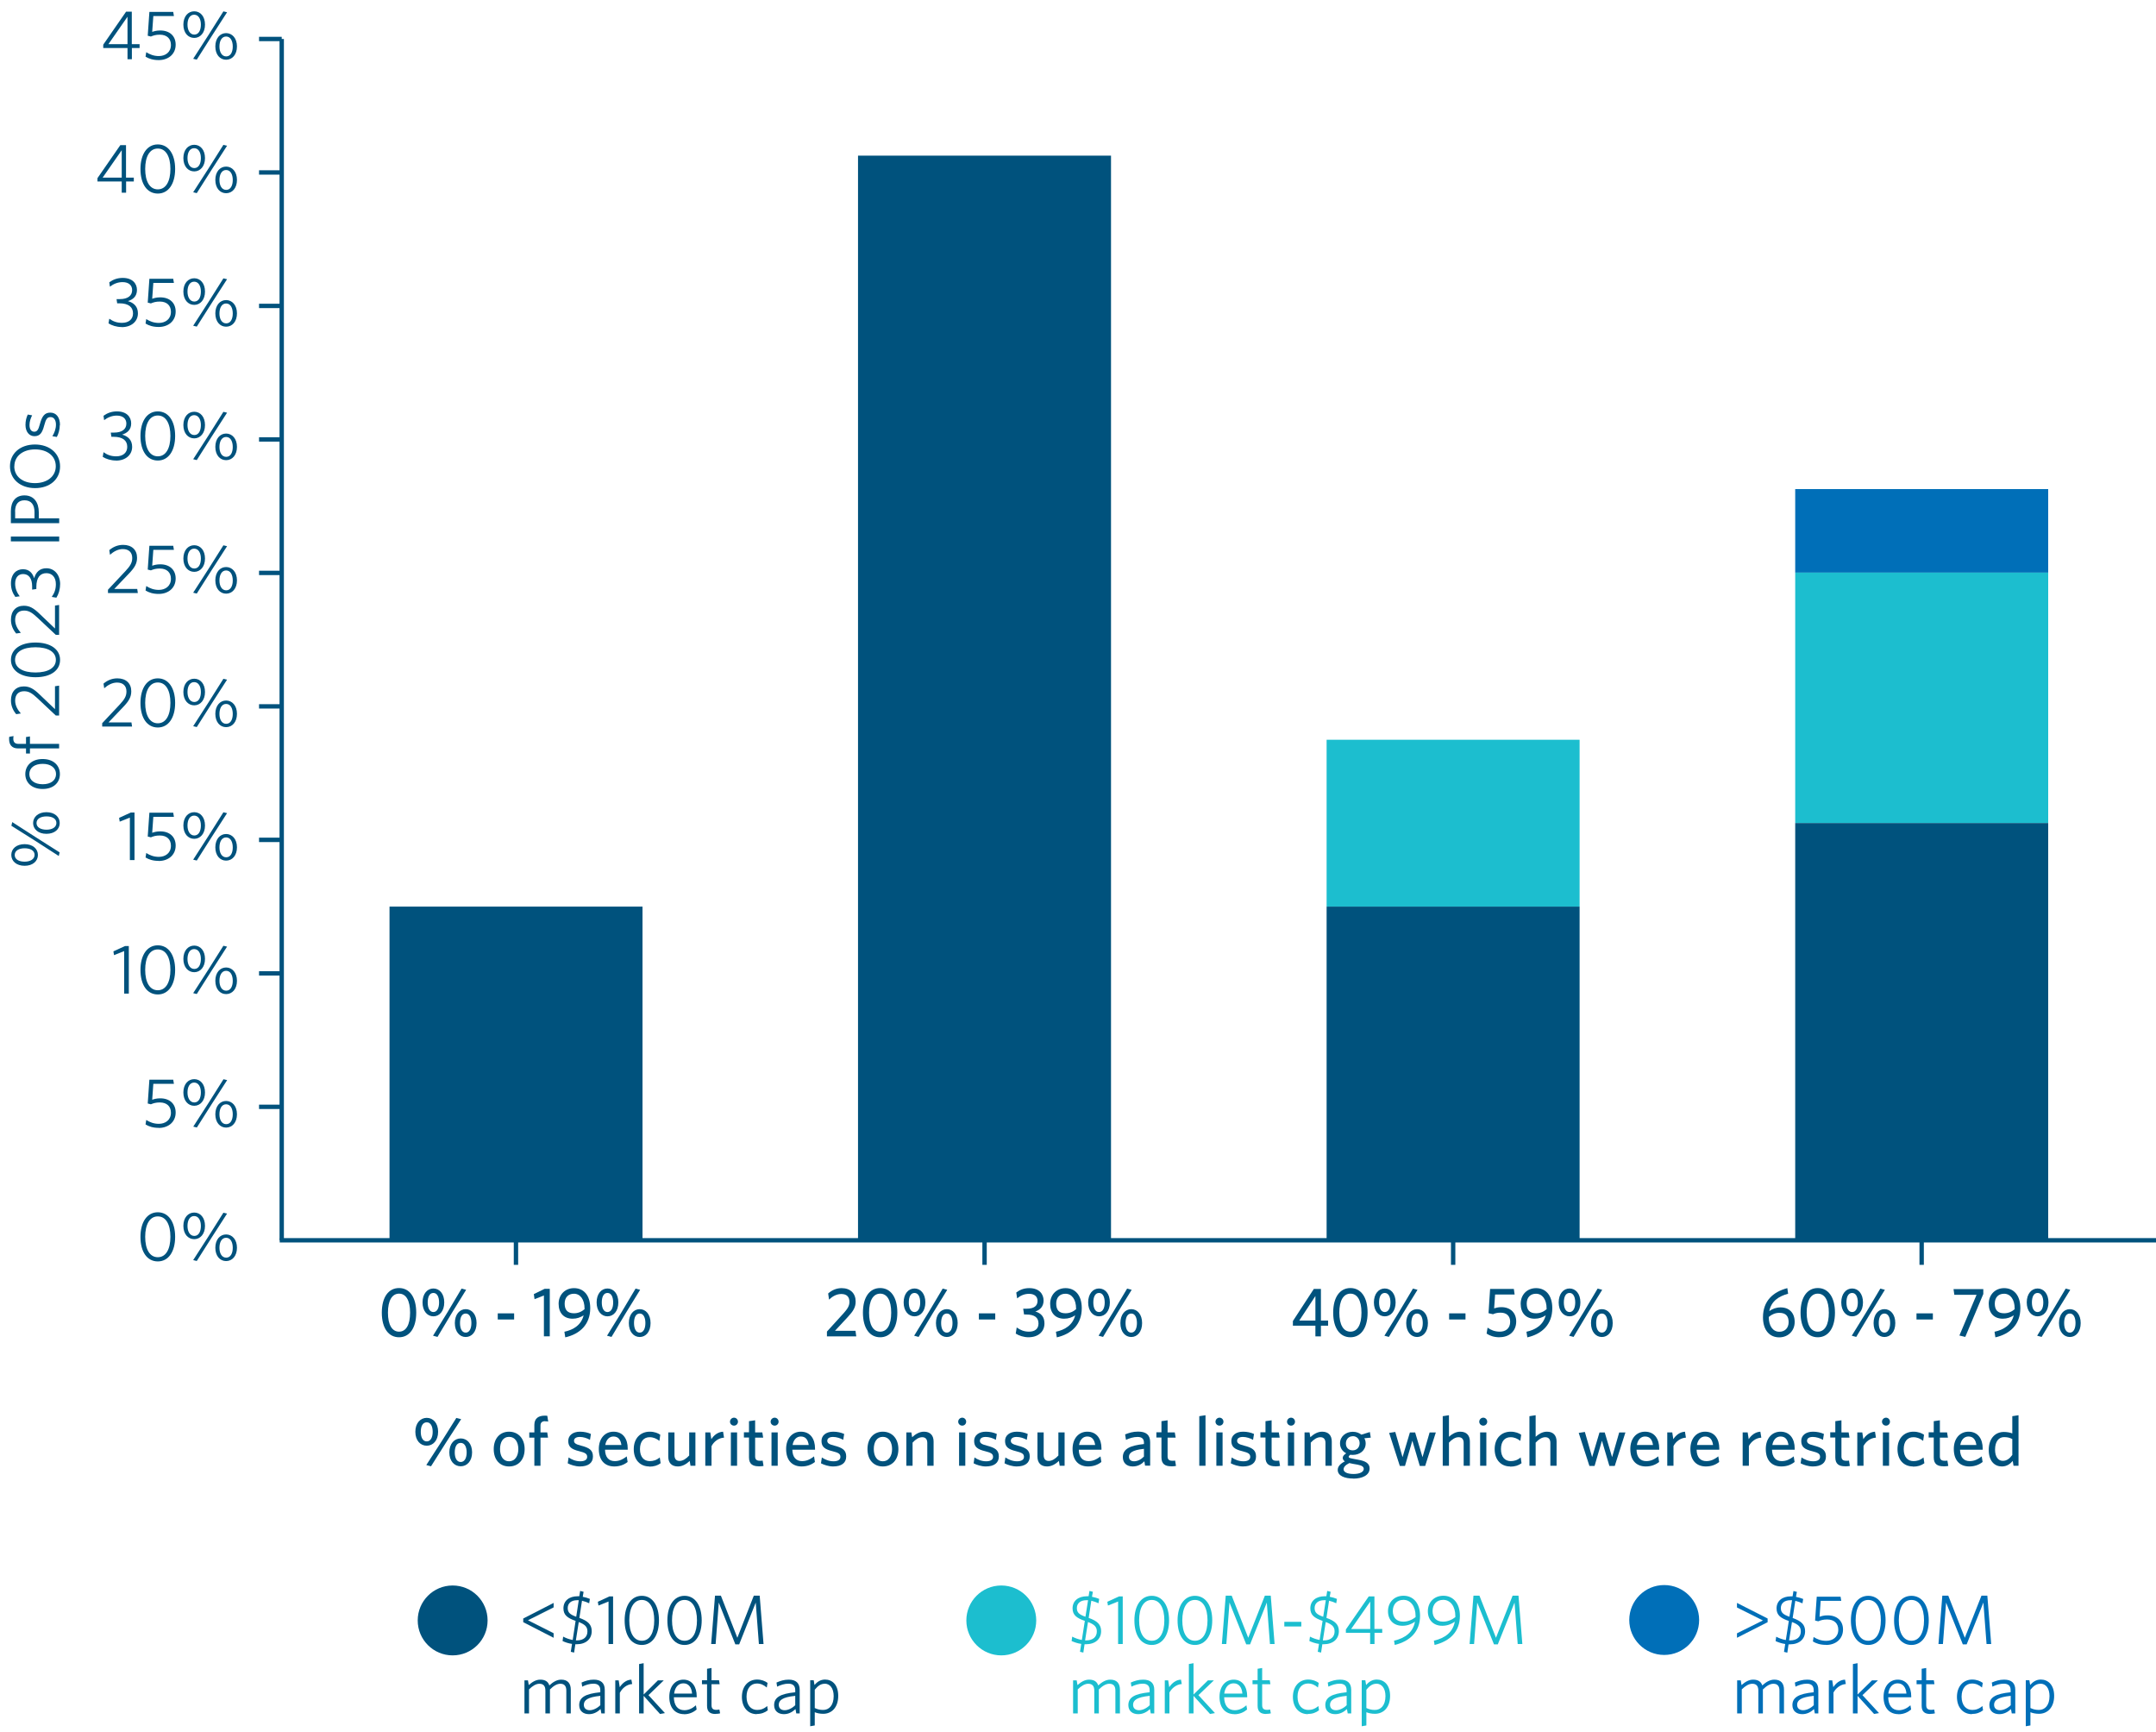 <?xml version="1.0" encoding="UTF-8"?><svg id="uuid-6d5c8687-40c7-476e-a55e-5be3822e4193" xmlns="http://www.w3.org/2000/svg" viewBox="0 0 246.2 197.77"><defs><style>.uuid-94cc6b98-57c6-4cce-b263-1e265be02ee2{fill:none;stroke:#00527d;stroke-linejoin:round;stroke-width:.5px;}.uuid-92d456c0-7be2-46f2-8092-5e30699bc793{fill:#1cbecf;}.uuid-92d456c0-7be2-46f2-8092-5e30699bc793,.uuid-f07572e5-560f-4232-a1df-8b845250499a,.uuid-bc47b1c9-9d2f-423a-91d1-eb1c9647c2b5{stroke-width:0px;}.uuid-f07572e5-560f-4232-a1df-8b845250499a{fill:#00527d;}.uuid-bc47b1c9-9d2f-423a-91d1-eb1c9647c2b5{fill:#006fb8;}</style></defs><line class="uuid-94cc6b98-57c6-4cce-b263-1e265be02ee2" x1="58.92" y1="141.61" x2="58.92" y2="144.41"/><line class="uuid-94cc6b98-57c6-4cce-b263-1e265be02ee2" x1="112.43" y1="141.61" x2="112.43" y2="144.41"/><line class="uuid-94cc6b98-57c6-4cce-b263-1e265be02ee2" x1="165.94" y1="141.61" x2="165.94" y2="144.41"/><line class="uuid-94cc6b98-57c6-4cce-b263-1e265be02ee2" x1="219.44" y1="141.61" x2="219.44" y2="144.41"/><line class="uuid-94cc6b98-57c6-4cce-b263-1e265be02ee2" x1="32.17" y1="141.61" x2="32.17" y2="4.45"/><line class="uuid-94cc6b98-57c6-4cce-b263-1e265be02ee2" x1="32.17" y1="126.37" x2="29.58" y2="126.37"/><line class="uuid-94cc6b98-57c6-4cce-b263-1e265be02ee2" x1="32.17" y1="111.13" x2="29.58" y2="111.13"/><line class="uuid-94cc6b98-57c6-4cce-b263-1e265be02ee2" x1="32.17" y1="95.89" x2="29.58" y2="95.89"/><line class="uuid-94cc6b98-57c6-4cce-b263-1e265be02ee2" x1="32.17" y1="80.65" x2="29.58" y2="80.65"/><line class="uuid-94cc6b98-57c6-4cce-b263-1e265be02ee2" x1="32.17" y1="65.41" x2="29.58" y2="65.41"/><line class="uuid-94cc6b98-57c6-4cce-b263-1e265be02ee2" x1="32.17" y1="50.17" x2="29.58" y2="50.17"/><line class="uuid-94cc6b98-57c6-4cce-b263-1e265be02ee2" x1="32.17" y1="34.93" x2="29.58" y2="34.93"/><line class="uuid-94cc6b98-57c6-4cce-b263-1e265be02ee2" x1="32.17" y1="19.69" x2="29.58" y2="19.69"/><line class="uuid-94cc6b98-57c6-4cce-b263-1e265be02ee2" x1="32.17" y1="4.45" x2="29.58" y2="4.45"/><rect class="uuid-f07572e5-560f-4232-a1df-8b845250499a" x="44.48" y="103.51" width="28.89" height="38.1"/><rect class="uuid-f07572e5-560f-4232-a1df-8b845250499a" x="97.98" y="17.77" width="28.89" height="123.84"/><rect class="uuid-bc47b1c9-9d2f-423a-91d1-eb1c9647c2b5" x="205" y="55.84" width="28.89" height="9.54"/><rect class="uuid-92d456c0-7be2-46f2-8092-5e30699bc793" x="205" y="65.38" width="28.89" height="28.59"/><rect class="uuid-f07572e5-560f-4232-a1df-8b845250499a" x="205" y="93.97" width="28.89" height="47.64"/><rect class="uuid-92d456c0-7be2-46f2-8092-5e30699bc793" x="151.49" y="84.46" width="28.89" height="19.05"/><rect class="uuid-f07572e5-560f-4232-a1df-8b845250499a" x="151.49" y="103.51" width="28.89" height="38.1"/><line class="uuid-94cc6b98-57c6-4cce-b263-1e265be02ee2" x1="31.94" y1="141.61" x2="246.2" y2="141.61"/><path class="uuid-f07572e5-560f-4232-a1df-8b845250499a" d="M18.02,144.02c-1.22,0-1.98-1.09-1.98-2.8s.77-2.81,1.98-2.81,1.98,1.09,1.98,2.8-.77,2.81-1.98,2.81ZM18.02,138.88c-.93,0-1.44.92-1.44,2.33s.51,2.33,1.44,2.33,1.44-.92,1.44-2.33-.51-2.33-1.44-2.33Z"/><path class="uuid-f07572e5-560f-4232-a1df-8b845250499a" d="M22.18,141.48c-.7,0-1.24-.58-1.24-1.52s.54-1.52,1.24-1.52,1.23.58,1.23,1.52-.54,1.52-1.23,1.52ZM22.17,138.84c-.5,0-.76.49-.76,1.13s.28,1.14.78,1.14.75-.5.75-1.14-.27-1.13-.77-1.13ZM22.06,143.87l1.74-2.7,1.71-2.71.42.1-1.74,2.7-1.72,2.71-.41-.1ZM25.82,143.98c-.7,0-1.23-.58-1.23-1.52s.54-1.52,1.23-1.52,1.24.58,1.24,1.52-.54,1.52-1.24,1.52ZM25.82,141.32c-.5,0-.76.5-.76,1.14s.27,1.13.77,1.13.75-.49.75-1.13-.26-1.14-.76-1.14Z"/><path class="uuid-f07572e5-560f-4232-a1df-8b845250499a" d="M18.12,128.77c-.65,0-1.13-.16-1.5-.39l.08-.51c.41.26.86.44,1.44.44.74,0,1.38-.43,1.38-1.27,0-.71-.46-1.17-1.27-1.17-.45,0-.74.09-1.02.21l-.36-.09.19-2.72h2.72l.08.47h-2.35l-.13,1.82c.23-.08.51-.16.92-.16,1.08,0,1.76.63,1.76,1.62,0,1.1-.86,1.76-1.93,1.76Z"/><path class="uuid-f07572e5-560f-4232-a1df-8b845250499a" d="M22.18,126.25c-.7,0-1.24-.58-1.24-1.52s.54-1.52,1.24-1.52,1.23.58,1.23,1.52-.54,1.52-1.23,1.52ZM22.17,123.6c-.5,0-.76.49-.76,1.13s.28,1.14.78,1.14.75-.5.75-1.14-.27-1.13-.77-1.13ZM22.07,128.63l1.74-2.7,1.71-2.71.42.1-1.74,2.7-1.72,2.71-.41-.1ZM25.82,128.74c-.7,0-1.23-.58-1.23-1.52s.54-1.52,1.23-1.52,1.24.58,1.24,1.52-.54,1.52-1.24,1.52ZM25.82,126.08c-.5,0-.76.5-.76,1.14s.27,1.13.77,1.13.75-.49.75-1.13-.26-1.14-.76-1.14Z"/><path class="uuid-f07572e5-560f-4232-a1df-8b845250499a" d="M14.18,113.44v-4.85l-1.16.46-.07-.43,1.33-.61h.43v5.43h-.53Z"/><path class="uuid-f07572e5-560f-4232-a1df-8b845250499a" d="M18.02,113.54c-1.22,0-1.98-1.09-1.98-2.8s.77-2.81,1.98-2.81,1.98,1.09,1.98,2.8-.77,2.81-1.98,2.81ZM18.02,108.4c-.93,0-1.44.92-1.44,2.33s.51,2.33,1.44,2.33,1.44-.92,1.44-2.33-.51-2.33-1.44-2.33Z"/><path class="uuid-f07572e5-560f-4232-a1df-8b845250499a" d="M22.18,111c-.7,0-1.24-.58-1.24-1.52s.54-1.52,1.24-1.52,1.23.58,1.23,1.52-.54,1.52-1.23,1.52ZM22.17,108.36c-.5,0-.76.49-.76,1.13s.28,1.14.78,1.14.75-.5.75-1.14-.27-1.13-.77-1.13ZM22.06,113.39l1.74-2.7,1.71-2.71.42.1-1.74,2.7-1.72,2.71-.41-.1ZM25.82,113.5c-.7,0-1.23-.58-1.23-1.52s.54-1.52,1.23-1.52,1.24.58,1.24,1.52-.54,1.52-1.24,1.52ZM25.82,110.84c-.5,0-.76.5-.76,1.14s.27,1.13.77,1.13.75-.49.75-1.13-.26-1.14-.76-1.14Z"/><path class="uuid-f07572e5-560f-4232-a1df-8b845250499a" d="M14.83,98.2v-4.85l-1.16.46-.07-.43,1.33-.61h.43v5.43h-.53Z"/><path class="uuid-f07572e5-560f-4232-a1df-8b845250499a" d="M18.12,98.29c-.65,0-1.13-.16-1.5-.39l.08-.51c.41.26.86.44,1.44.44.74,0,1.38-.43,1.38-1.27,0-.71-.46-1.17-1.27-1.17-.45,0-.74.09-1.02.21l-.36-.09.19-2.72h2.72l.08.47h-2.35l-.13,1.82c.23-.08.51-.16.92-.16,1.08,0,1.76.63,1.76,1.62,0,1.1-.86,1.76-1.93,1.76Z"/><path class="uuid-f07572e5-560f-4232-a1df-8b845250499a" d="M22.18,95.77c-.7,0-1.24-.58-1.24-1.52s.54-1.52,1.24-1.52,1.23.58,1.23,1.52-.54,1.52-1.23,1.52ZM22.17,93.12c-.5,0-.76.49-.76,1.13s.28,1.14.78,1.14.75-.5.75-1.14-.27-1.13-.77-1.13ZM22.06,98.15l1.74-2.7,1.71-2.71.42.1-1.74,2.7-1.72,2.71-.41-.1ZM25.82,98.26c-.7,0-1.23-.58-1.23-1.52s.54-1.52,1.23-1.52,1.24.58,1.24,1.52-.54,1.52-1.24,1.52ZM25.82,95.61c-.5,0-.76.5-.76,1.14s.27,1.13.77,1.13.75-.49.75-1.13-.26-1.14-.76-1.14Z"/><path class="uuid-f07572e5-560f-4232-a1df-8b845250499a" d="M11.67,82.96v-.39l1.99-2.12c.58-.62.78-.99.78-1.5,0-.65-.4-1.02-1.07-1.02-.56,0-1.05.28-1.47.65l-.08-.53c.4-.34.92-.6,1.58-.6,1,0,1.59.58,1.59,1.47,0,.66-.27,1.13-.94,1.82l-1.66,1.74h2.62l.07.47h-3.41Z"/><path class="uuid-f07572e5-560f-4232-a1df-8b845250499a" d="M18.02,83.06c-1.22,0-1.98-1.09-1.98-2.8s.77-2.81,1.98-2.81,1.98,1.09,1.98,2.8-.77,2.81-1.98,2.81ZM18.02,77.92c-.93,0-1.44.92-1.44,2.33s.51,2.33,1.44,2.33,1.44-.92,1.44-2.33-.51-2.33-1.44-2.33Z"/><path class="uuid-f07572e5-560f-4232-a1df-8b845250499a" d="M22.18,80.53c-.7,0-1.24-.58-1.24-1.52s.54-1.52,1.24-1.52,1.23.58,1.23,1.52-.54,1.52-1.23,1.52ZM22.17,77.88c-.5,0-.76.49-.76,1.13s.28,1.14.78,1.14.75-.5.75-1.14-.27-1.13-.77-1.13ZM22.06,82.91l1.74-2.7,1.71-2.71.42.1-1.74,2.7-1.72,2.71-.41-.1ZM25.82,83.02c-.7,0-1.23-.58-1.23-1.52s.54-1.52,1.23-1.52,1.24.58,1.24,1.52-.54,1.52-1.24,1.52ZM25.82,80.37c-.5,0-.76.5-.76,1.14s.27,1.13.77,1.13.75-.49.75-1.13-.26-1.14-.76-1.14Z"/><path class="uuid-f07572e5-560f-4232-a1df-8b845250499a" d="M12.33,67.72v-.39l1.99-2.12c.58-.62.78-.99.78-1.5,0-.65-.4-1.02-1.07-1.02-.56,0-1.05.28-1.47.65l-.08-.53c.4-.34.92-.6,1.58-.6,1,0,1.59.58,1.59,1.47,0,.66-.27,1.13-.94,1.82l-1.66,1.74h2.62l.07.47h-3.41Z"/><path class="uuid-f07572e5-560f-4232-a1df-8b845250499a" d="M18.12,67.81c-.65,0-1.13-.16-1.5-.39l.08-.51c.41.26.86.44,1.44.44.74,0,1.38-.43,1.38-1.27,0-.71-.46-1.17-1.27-1.17-.45,0-.74.09-1.02.21l-.36-.09.19-2.72h2.72l.08.47h-2.35l-.13,1.81c.23-.08.51-.16.92-.16,1.08,0,1.76.63,1.76,1.62,0,1.1-.86,1.76-1.93,1.76Z"/><path class="uuid-f07572e5-560f-4232-a1df-8b845250499a" d="M22.18,65.29c-.7,0-1.24-.58-1.24-1.52s.54-1.52,1.24-1.52,1.23.58,1.23,1.52-.54,1.52-1.23,1.52ZM22.17,62.64c-.5,0-.76.49-.76,1.13s.28,1.14.78,1.14.75-.5.75-1.14-.27-1.13-.77-1.13ZM22.06,67.67l1.74-2.7,1.71-2.71.42.1-1.74,2.7-1.72,2.71-.41-.1ZM25.82,67.78c-.7,0-1.23-.58-1.23-1.52s.54-1.52,1.23-1.52,1.24.58,1.24,1.52-.54,1.52-1.24,1.52ZM25.82,65.13c-.5,0-.76.5-.76,1.14s.27,1.13.77,1.13.75-.49.75-1.13-.26-1.14-.76-1.14Z"/><path class="uuid-f07572e5-560f-4232-a1df-8b845250499a" d="M13.24,52.58c-.58,0-1.13-.18-1.51-.42l.09-.53c.46.32.88.47,1.46.47.77,0,1.25-.42,1.25-1.08,0-.7-.48-1.15-1.57-1.15h-.24l-.07-.48h.37c.93,0,1.41-.4,1.41-1.03,0-.53-.37-.91-1.09-.91-.57,0-1.04.21-1.45.52l-.07-.5c.42-.3.9-.5,1.54-.5,1.09,0,1.62.63,1.62,1.37s-.46,1.1-1.03,1.28c.7.2,1.14.64,1.14,1.4,0,.92-.75,1.57-1.84,1.57Z"/><path class="uuid-f07572e5-560f-4232-a1df-8b845250499a" d="M18.02,52.58c-1.22,0-1.98-1.09-1.98-2.8s.77-2.81,1.98-2.81,1.98,1.09,1.98,2.8-.77,2.81-1.98,2.81ZM18.02,47.44c-.93,0-1.44.92-1.44,2.33s.51,2.33,1.44,2.33,1.44-.92,1.44-2.33-.51-2.33-1.44-2.33Z"/><path class="uuid-f07572e5-560f-4232-a1df-8b845250499a" d="M22.18,50.05c-.7,0-1.24-.58-1.24-1.52s.54-1.52,1.24-1.52,1.23.58,1.23,1.52-.54,1.52-1.23,1.52ZM22.17,47.4c-.5,0-.76.49-.76,1.13s.28,1.14.78,1.14.75-.5.75-1.14-.27-1.13-.77-1.13ZM22.06,52.43l1.74-2.7,1.71-2.71.42.1-1.74,2.7-1.72,2.71-.41-.1ZM25.82,52.54c-.7,0-1.23-.58-1.23-1.52s.54-1.52,1.23-1.52,1.24.58,1.24,1.52-.54,1.52-1.24,1.52ZM25.82,49.89c-.5,0-.76.5-.76,1.14s.27,1.13.77,1.13.75-.49.75-1.13-.26-1.14-.76-1.14Z"/><path class="uuid-f07572e5-560f-4232-a1df-8b845250499a" d="M13.9,37.34c-.58,0-1.13-.18-1.51-.42l.09-.53c.46.32.88.47,1.46.47.77,0,1.25-.42,1.25-1.08,0-.7-.48-1.15-1.57-1.15h-.24l-.07-.48h.37c.93,0,1.41-.4,1.41-1.03,0-.53-.37-.91-1.09-.91-.57,0-1.04.21-1.45.52l-.07-.5c.42-.3.9-.5,1.54-.5,1.09,0,1.62.63,1.62,1.37s-.46,1.1-1.03,1.28c.7.2,1.14.64,1.14,1.4,0,.92-.75,1.57-1.84,1.57Z"/><path class="uuid-f07572e5-560f-4232-a1df-8b845250499a" d="M18.12,37.33c-.65,0-1.13-.16-1.5-.39l.08-.51c.41.26.86.44,1.44.44.74,0,1.38-.43,1.38-1.27,0-.71-.46-1.17-1.27-1.17-.45,0-.74.09-1.02.21l-.36-.09.19-2.72h2.72l.08.47h-2.35l-.13,1.81c.23-.08.51-.16.92-.16,1.08,0,1.76.63,1.76,1.62,0,1.1-.86,1.76-1.93,1.76Z"/><path class="uuid-f07572e5-560f-4232-a1df-8b845250499a" d="M22.18,34.81c-.7,0-1.24-.58-1.24-1.52s.54-1.52,1.24-1.52,1.23.58,1.23,1.52-.54,1.52-1.23,1.52ZM22.17,32.16c-.5,0-.76.49-.76,1.13s.28,1.14.78,1.14.75-.5.75-1.14-.27-1.13-.77-1.13ZM22.06,37.19l1.74-2.7,1.71-2.71.42.1-1.74,2.7-1.72,2.71-.41-.1ZM25.82,37.3c-.7,0-1.23-.58-1.23-1.52s.54-1.52,1.23-1.52,1.24.58,1.24,1.52-.54,1.52-1.24,1.52ZM25.82,34.65c-.5,0-.76.5-.76,1.14s.27,1.13.77,1.13.75-.49.75-1.13-.26-1.14-.76-1.14Z"/><path class="uuid-f07572e5-560f-4232-a1df-8b845250499a" d="M14.4,20.72v1.28h-.5v-1.28h-2.77v-.38l2.61-3.77h.65v3.71h.89v.44h-.89ZM13.9,17.15l-2.18,3.13h2.18v-3.13Z"/><path class="uuid-f07572e5-560f-4232-a1df-8b845250499a" d="M18.02,22.1c-1.22,0-1.98-1.09-1.98-2.8s.77-2.81,1.98-2.81,1.98,1.09,1.98,2.8-.77,2.81-1.98,2.81ZM18.02,16.96c-.93,0-1.44.92-1.44,2.33s.51,2.33,1.44,2.33,1.44-.92,1.44-2.33-.51-2.33-1.44-2.33Z"/><path class="uuid-f07572e5-560f-4232-a1df-8b845250499a" d="M22.18,19.57c-.7,0-1.24-.58-1.24-1.52s.54-1.52,1.24-1.52,1.23.58,1.23,1.52-.54,1.52-1.23,1.52ZM22.17,16.92c-.5,0-.76.49-.76,1.13s.28,1.14.78,1.14.75-.5.75-1.14-.27-1.13-.77-1.13ZM22.06,21.95l1.74-2.7,1.71-2.71.42.1-1.74,2.7-1.72,2.71-.41-.1ZM25.82,22.06c-.7,0-1.23-.58-1.23-1.52s.54-1.52,1.23-1.52,1.24.58,1.24,1.52-.54,1.52-1.24,1.52ZM25.82,19.41c-.5,0-.76.5-.76,1.14s.27,1.13.77,1.13.75-.49.75-1.13-.26-1.14-.76-1.14Z"/><circle class="uuid-f07572e5-560f-4232-a1df-8b845250499a" cx="51.69" cy="185.01" r="3.99"/><path class="uuid-f07572e5-560f-4232-a1df-8b845250499a" d="M59.75,185.21v-.42l3.47-1.78v.51l-2.93,1.47,2.93,1.48v.52l-3.47-1.78Z"/><path class="uuid-f07572e5-560f-4232-a1df-8b845250499a" d="M66.54,182.31c.31.06.58.14.82.24l-.08.5c-.24-.12-.52-.22-.82-.29l-.3,1.96c.98.35,1.41.76,1.41,1.51,0,.9-.65,1.5-1.73,1.5h-.14l-.14.95-.38-.09.14-.9c-.42-.06-.78-.19-1.08-.33l.07-.5c.32.17.69.31,1.09.38l.33-2.18c-.92-.32-1.39-.66-1.39-1.43,0-.86.65-1.38,1.62-1.38.06,0,.13,0,.19,0l.1-.61.39.1-.09.55ZM65.8,184.59l.29-1.89c-.06,0-.13,0-.18,0-.72,0-1.08.38-1.08.9s.28.74.97.99ZM66.09,185.19l-.33,2.1h.12c.79,0,1.2-.42,1.2-1.02,0-.47-.2-.78-1-1.08Z"/><path class="uuid-f07572e5-560f-4232-a1df-8b845250499a" d="M69.49,187.7v-4.85l-1.15.46-.07-.43,1.31-.61h.43v5.43h-.52Z"/><path class="uuid-f07572e5-560f-4232-a1df-8b845250499a" d="M73.29,187.81c-1.21,0-1.96-1.09-1.96-2.8s.76-2.81,1.96-2.81,1.96,1.09,1.96,2.8-.76,2.81-1.96,2.81ZM73.29,182.67c-.92,0-1.43.92-1.43,2.33s.51,2.33,1.43,2.33,1.42-.92,1.42-2.33-.51-2.33-1.42-2.33Z"/><path class="uuid-f07572e5-560f-4232-a1df-8b845250499a" d="M78.17,187.81c-1.21,0-1.96-1.09-1.96-2.8s.76-2.81,1.96-2.81,1.96,1.09,1.96,2.8-.76,2.81-1.96,2.81ZM78.17,182.67c-.92,0-1.43.92-1.43,2.33s.51,2.33,1.43,2.33,1.42-.92,1.42-2.33-.51-2.33-1.42-2.33Z"/><path class="uuid-f07572e5-560f-4232-a1df-8b845250499a" d="M86.66,187.7l-.36-4.73-1.89,4.77h-.44l-1.89-4.77-.36,4.73h-.51l.44-5.52h.67l1.88,4.81,1.88-4.81h.67l.44,5.52h-.53Z"/><path class="uuid-f07572e5-560f-4232-a1df-8b845250499a" d="M64.67,195.63v-2.61c0-.49-.2-.78-.68-.78-.39,0-.78.24-1.19.65v2.74h-.52v-2.61c0-.49-.2-.78-.68-.78-.39,0-.78.24-1.19.64v2.75h-.52v-3.78h.4l.09.54c.4-.36.82-.62,1.32-.62.58,0,.9.24,1.03.66.41-.38.85-.66,1.36-.66.74,0,1.09.43,1.09,1.15v2.71h-.52Z"/><path class="uuid-f07572e5-560f-4232-a1df-8b845250499a" d="M68.67,195.63l-.09-.5c-.35.33-.78.58-1.32.58-.65,0-1.12-.36-1.12-1.03,0-.89.71-1.3,2.41-1.47v-.25c0-.51-.3-.73-.78-.73-.44,0-.88.14-1.29.34l-.07-.47c.44-.19.86-.33,1.39-.33.83,0,1.26.39,1.26,1.17v2.69h-.4ZM68.55,193.62c-1.47.15-1.88.51-1.88,1.02,0,.41.28.62.67.62s.85-.22,1.21-.57v-1.07Z"/><path class="uuid-f07572e5-560f-4232-a1df-8b845250499a" d="M70.78,193.25v2.38h-.52v-3.78h.39l.12.78c.28-.42.71-.84,1.33-.86l.09.5c-.62.04-1.15.49-1.4.99Z"/><path class="uuid-f07572e5-560f-4232-a1df-8b845250499a" d="M75.36,195.68l-1.86-2.06v2.01h-.52v-5.64l.52-.1v3.58l1.63-1.62h.67l-1.75,1.69,1.88,2.05-.57.1Z"/><path class="uuid-f07572e5-560f-4232-a1df-8b845250499a" d="M78.12,195.71c-.98,0-1.69-.67-1.69-1.97,0-1.22.68-1.97,1.61-1.97,1.01,0,1.52.85,1.52,1.9v.11h-2.61c.02.94.44,1.48,1.2,1.48.5,0,.93-.22,1.32-.56l.08.48c-.37.32-.85.54-1.43.54ZM76.98,193.36h2.05c-.05-.68-.38-1.17-.99-1.17-.55,0-.96.41-1.06,1.17Z"/><path class="uuid-f07572e5-560f-4232-a1df-8b845250499a" d="M81.71,195.69c-.59,0-.97-.23-.97-.93v-2.47h-.58v-.45h.58v-1.31l.51-.09v1.4h.86l.07.45h-.93v2.38c0,.38.15.55.55.55.12,0,.26-.02.35-.04l.08.44c-.11.03-.3.06-.52.06Z"/><path class="uuid-f07572e5-560f-4232-a1df-8b845250499a" d="M86.42,195.71c-.96,0-1.7-.72-1.7-1.97s.76-1.98,1.73-1.98c.51,0,.91.17,1.2.38l-.09.53c-.35-.3-.7-.46-1.13-.46-.68,0-1.18.54-1.18,1.51s.51,1.51,1.21,1.51c.4,0,.77-.12,1.15-.45l.07.49c-.35.27-.75.42-1.27.42Z"/><path class="uuid-f07572e5-560f-4232-a1df-8b845250499a" d="M90.93,195.63l-.09-.5c-.35.33-.78.58-1.32.58-.65,0-1.12-.36-1.12-1.03,0-.89.71-1.3,2.41-1.47v-.25c0-.51-.3-.73-.78-.73-.44,0-.88.14-1.29.34l-.07-.47c.44-.19.86-.33,1.39-.33.83,0,1.26.39,1.26,1.17v2.69h-.4ZM90.81,193.62c-1.47.15-1.88.51-1.88,1.02,0,.41.28.62.67.62s.85-.22,1.21-.57v-1.07Z"/><path class="uuid-f07572e5-560f-4232-a1df-8b845250499a" d="M94.01,195.67c-.37,0-.71-.07-.97-.18v1.51l-.52.09v-5.25h.4l.09.54c.29-.34.67-.62,1.21-.62.82,0,1.5.6,1.5,1.86,0,1.38-.8,2.05-1.71,2.05ZM94.16,192.24c-.44,0-.78.26-1.12.68v2.09c.29.14.57.22.96.22.67,0,1.2-.52,1.2-1.58,0-.92-.44-1.42-1.03-1.42Z"/><circle class="uuid-92d456c0-7be2-46f2-8092-5e30699bc793" cx="114.34" cy="185.01" r="3.99"/><path class="uuid-92d456c0-7be2-46f2-8092-5e30699bc793" d="M124.7,182.31c.31.06.58.14.82.24l-.08.5c-.24-.12-.53-.22-.82-.29l-.3,1.96c.99.35,1.42.76,1.42,1.51,0,.9-.66,1.5-1.75,1.5h-.14l-.14.95-.38-.09.14-.9c-.42-.06-.79-.19-1.1-.33l.07-.5c.33.17.7.31,1.1.38l.34-2.18c-.93-.32-1.4-.66-1.4-1.43,0-.86.66-1.38,1.64-1.38.06,0,.13,0,.19,0l.1-.61.39.1-.1.55ZM123.95,184.59l.3-1.89c-.06,0-.13,0-.18,0-.73,0-1.1.38-1.1.9s.28.74.98.99ZM124.24,185.19l-.33,2.1h.12c.8,0,1.22-.42,1.22-1.02,0-.47-.2-.78-1.01-1.08Z"/><path class="uuid-92d456c0-7be2-46f2-8092-5e30699bc793" d="M127.68,187.7v-4.85l-1.16.46-.07-.43,1.33-.61h.43v5.43h-.53Z"/><path class="uuid-92d456c0-7be2-46f2-8092-5e30699bc793" d="M131.52,187.81c-1.22,0-1.98-1.09-1.98-2.8s.77-2.81,1.98-2.81,1.98,1.09,1.98,2.8-.77,2.81-1.98,2.81ZM131.52,182.67c-.93,0-1.44.92-1.44,2.33s.51,2.33,1.44,2.33,1.44-.92,1.44-2.33-.51-2.33-1.44-2.33Z"/><path class="uuid-92d456c0-7be2-46f2-8092-5e30699bc793" d="M136.45,187.81c-1.22,0-1.98-1.09-1.98-2.8s.77-2.81,1.98-2.81,1.98,1.09,1.98,2.8-.77,2.81-1.98,2.81ZM136.45,182.67c-.93,0-1.44.92-1.44,2.33s.51,2.33,1.44,2.33,1.44-.92,1.44-2.33-.51-2.33-1.44-2.33Z"/><path class="uuid-92d456c0-7be2-46f2-8092-5e30699bc793" d="M145.02,187.7l-.36-4.73-1.91,4.77h-.44l-1.91-4.77-.36,4.73h-.51l.44-5.52h.68l1.89,4.81,1.9-4.81h.67l.44,5.52h-.54Z"/><path class="uuid-92d456c0-7be2-46f2-8092-5e30699bc793" d="M146.66,185.7v-.53h1.94v.53h-1.94Z"/><path class="uuid-92d456c0-7be2-46f2-8092-5e30699bc793" d="M151.85,182.31c.31.06.58.14.82.24l-.08.5c-.24-.12-.53-.22-.82-.29l-.3,1.96c.99.35,1.42.76,1.42,1.51,0,.9-.66,1.5-1.75,1.5h-.14l-.14.95-.38-.09.14-.9c-.42-.06-.79-.19-1.1-.33l.07-.5c.33.17.7.31,1.1.38l.34-2.18c-.93-.32-1.4-.66-1.4-1.43,0-.86.66-1.38,1.64-1.38.06,0,.13,0,.19,0l.1-.61.39.1-.1.55ZM151.1,184.59l.3-1.89c-.06,0-.13,0-.18,0-.73,0-1.1.38-1.1.9s.28.74.98.99ZM151.39,185.19l-.33,2.1h.12c.8,0,1.22-.42,1.22-1.02,0-.47-.2-.78-1.01-1.08Z"/><path class="uuid-92d456c0-7be2-46f2-8092-5e30699bc793" d="M156.96,186.42v1.28h-.5v-1.28h-2.77v-.38l2.61-3.77h.65v3.71h.89v.44h-.89ZM156.47,182.86l-2.18,3.13h2.18v-3.13Z"/><path class="uuid-92d456c0-7be2-46f2-8092-5e30699bc793" d="M161.59,185.15c-.43.3-.91.47-1.44.47-1,0-1.65-.64-1.65-1.66s.71-1.77,1.77-1.77c1.12,0,1.89.86,1.89,2.29,0,1.82-1.15,2.9-2.89,3.33l-.08-.49c1.29-.29,2.18-.98,2.39-2.17ZM161.65,184.62v-.11c0-1.12-.57-1.85-1.38-1.85-.75,0-1.22.51-1.22,1.28,0,.73.41,1.21,1.2,1.21.5,0,.99-.19,1.41-.53Z"/><path class="uuid-92d456c0-7be2-46f2-8092-5e30699bc793" d="M166.14,185.15c-.43.3-.91.47-1.44.47-1,0-1.65-.64-1.65-1.66s.71-1.77,1.77-1.77c1.12,0,1.89.86,1.89,2.29,0,1.82-1.15,2.9-2.89,3.33l-.08-.49c1.29-.29,2.17-.98,2.39-2.17ZM166.19,184.62v-.11c0-1.12-.57-1.85-1.38-1.85-.75,0-1.22.51-1.22,1.28,0,.73.41,1.21,1.2,1.21.5,0,.99-.19,1.41-.53Z"/><path class="uuid-92d456c0-7be2-46f2-8092-5e30699bc793" d="M173.31,187.7l-.36-4.73-1.91,4.77h-.44l-1.91-4.77-.36,4.73h-.51l.44-5.52h.68l1.89,4.81,1.9-4.81h.67l.44,5.52h-.54Z"/><path class="uuid-92d456c0-7be2-46f2-8092-5e30699bc793" d="M127.37,195.63v-2.61c0-.49-.2-.78-.69-.78-.39,0-.78.24-1.2.65v2.74h-.52v-2.61c0-.49-.2-.78-.69-.78-.39,0-.79.24-1.2.64v2.75h-.53v-3.78h.41l.09.54c.41-.36.83-.62,1.33-.62.58,0,.9.24,1.04.66.42-.38.86-.66,1.38-.66.75,0,1.1.43,1.1,1.15v2.71h-.53Z"/><path class="uuid-92d456c0-7be2-46f2-8092-5e30699bc793" d="M131.41,195.63l-.09-.5c-.35.33-.79.58-1.34.58-.66,0-1.13-.36-1.13-1.03,0-.89.72-1.3,2.43-1.47v-.25c0-.51-.3-.73-.78-.73-.45,0-.89.14-1.3.34l-.07-.47c.44-.19.87-.33,1.41-.33.84,0,1.27.39,1.27,1.17v2.69h-.4ZM131.29,193.62c-1.49.15-1.9.51-1.9,1.02,0,.41.28.62.68.62s.86-.22,1.22-.57v-1.07Z"/><path class="uuid-92d456c0-7be2-46f2-8092-5e30699bc793" d="M133.54,193.25v2.38h-.53v-3.78h.39l.12.78c.28-.42.72-.84,1.34-.86l.09.5c-.62.04-1.16.49-1.42.99Z"/><path class="uuid-92d456c0-7be2-46f2-8092-5e30699bc793" d="M138.17,195.68l-1.88-2.06v2.01h-.53v-5.64l.53-.1v3.58l1.65-1.62h.68l-1.77,1.69,1.89,2.05-.58.1Z"/><path class="uuid-92d456c0-7be2-46f2-8092-5e30699bc793" d="M140.96,195.71c-.99,0-1.7-.67-1.7-1.97,0-1.22.69-1.97,1.62-1.97,1.02,0,1.54.85,1.54,1.9v.11h-2.63c.02.94.45,1.48,1.21,1.48.5,0,.94-.22,1.33-.56l.08.48c-.38.32-.86.54-1.45.54ZM139.8,193.36h2.07c-.05-.68-.38-1.17-1-1.17-.55,0-.97.41-1.07,1.17Z"/><path class="uuid-92d456c0-7be2-46f2-8092-5e30699bc793" d="M144.59,195.69c-.59,0-.98-.23-.98-.93v-2.47h-.58v-.45h.58v-1.31l.52-.09v1.4h.87l.07.45h-.94v2.38c0,.38.15.55.56.55.12,0,.26-.02.35-.04l.08.44c-.11.03-.3.06-.53.06Z"/><path class="uuid-92d456c0-7be2-46f2-8092-5e30699bc793" d="M149.35,195.71c-.97,0-1.71-.72-1.71-1.97s.77-1.98,1.74-1.98c.51,0,.92.17,1.21.38l-.09.53c-.35-.3-.7-.46-1.14-.46-.69,0-1.19.54-1.19,1.51s.51,1.51,1.22,1.51c.4,0,.78-.12,1.16-.45l.07.49c-.35.27-.76.42-1.28.42Z"/><path class="uuid-92d456c0-7be2-46f2-8092-5e30699bc793" d="M153.9,195.63l-.09-.5c-.35.33-.79.58-1.34.58-.66,0-1.13-.36-1.13-1.03,0-.89.72-1.3,2.43-1.47v-.25c0-.51-.3-.73-.78-.73-.45,0-.89.14-1.3.34l-.07-.47c.44-.19.87-.33,1.41-.33.84,0,1.27.39,1.27,1.17v2.69h-.4ZM153.78,193.62c-1.49.15-1.9.51-1.9,1.02,0,.41.28.62.68.62s.86-.22,1.22-.57v-1.07Z"/><path class="uuid-92d456c0-7be2-46f2-8092-5e30699bc793" d="M157.01,195.67c-.38,0-.71-.07-.98-.18v1.51l-.53.09v-5.25h.41l.09.54c.3-.34.67-.62,1.22-.62.82,0,1.52.6,1.52,1.86,0,1.38-.81,2.05-1.73,2.05ZM157.16,192.24c-.45,0-.79.26-1.13.68v2.09c.3.14.58.22.97.22.68,0,1.21-.52,1.21-1.58,0-.92-.44-1.42-1.04-1.42Z"/><path class="uuid-bc47b1c9-9d2f-423a-91d1-eb1c9647c2b5" d="M198.35,186.99v-.51l2.96-1.47-2.96-1.48v-.52l3.5,1.78v.42l-3.5,1.78Z"/><path class="uuid-bc47b1c9-9d2f-423a-91d1-eb1c9647c2b5" d="M205.09,182.32c.31.06.58.14.82.24l-.08.5c-.24-.12-.53-.22-.82-.29l-.3,1.96c.99.35,1.42.76,1.42,1.51,0,.9-.66,1.5-1.75,1.5h-.14l-.14.95-.38-.09.14-.9c-.42-.06-.79-.19-1.1-.33l.07-.5c.33.17.7.31,1.1.38l.34-2.18c-.93-.32-1.4-.66-1.4-1.43,0-.86.66-1.38,1.64-1.38.06,0,.13,0,.19,0l.1-.61.39.1-.1.55ZM204.34,184.59l.3-1.89c-.06,0-.13,0-.18,0-.73,0-1.1.38-1.1.9s.28.74.98.99ZM204.63,185.19l-.33,2.1h.12c.8,0,1.22-.42,1.22-1.02,0-.47-.2-.78-1.01-1.08Z"/><path class="uuid-bc47b1c9-9d2f-423a-91d1-eb1c9647c2b5" d="M208.52,187.8c-.65,0-1.13-.16-1.5-.39l.08-.51c.41.26.86.44,1.44.44.74,0,1.38-.43,1.38-1.27,0-.71-.46-1.17-1.27-1.17-.45,0-.74.09-1.02.21l-.36-.09.19-2.72h2.72l.08.47h-2.35l-.13,1.82c.23-.08.51-.16.92-.16,1.08,0,1.76.63,1.76,1.62,0,1.1-.86,1.76-1.93,1.76Z"/><path class="uuid-bc47b1c9-9d2f-423a-91d1-eb1c9647c2b5" d="M213.34,187.81c-1.22,0-1.98-1.09-1.98-2.8s.77-2.81,1.98-2.81,1.98,1.09,1.98,2.8-.77,2.81-1.98,2.81ZM213.34,182.67c-.93,0-1.44.92-1.44,2.33s.51,2.33,1.44,2.33,1.44-.92,1.44-2.33-.51-2.33-1.44-2.33Z"/><path class="uuid-bc47b1c9-9d2f-423a-91d1-eb1c9647c2b5" d="M218.27,187.81c-1.22,0-1.98-1.09-1.98-2.8s.77-2.81,1.98-2.81,1.98,1.09,1.98,2.8-.77,2.81-1.98,2.81ZM218.27,182.67c-.93,0-1.44.92-1.44,2.33s.51,2.33,1.44,2.33,1.44-.92,1.44-2.33-.51-2.33-1.44-2.33Z"/><path class="uuid-bc47b1c9-9d2f-423a-91d1-eb1c9647c2b5" d="M226.85,187.7l-.36-4.73-1.91,4.77h-.44l-1.91-4.77-.36,4.73h-.51l.44-5.52h.68l1.89,4.81,1.9-4.81h.67l.44,5.52h-.54Z"/><path class="uuid-bc47b1c9-9d2f-423a-91d1-eb1c9647c2b5" d="M203.2,195.63v-2.61c0-.49-.2-.78-.69-.78-.39,0-.78.24-1.2.65v2.74h-.52v-2.61c0-.49-.2-.78-.69-.78-.39,0-.79.24-1.2.64v2.75h-.53v-3.78h.41l.09.54c.41-.36.83-.62,1.33-.62.58,0,.9.24,1.04.66.42-.38.86-.66,1.38-.66.75,0,1.1.43,1.1,1.15v2.71h-.53Z"/><path class="uuid-bc47b1c9-9d2f-423a-91d1-eb1c9647c2b5" d="M207.24,195.63l-.09-.5c-.35.33-.79.58-1.34.58-.66,0-1.13-.36-1.13-1.03,0-.89.72-1.3,2.43-1.47v-.25c0-.51-.3-.73-.78-.73-.45,0-.89.14-1.3.34l-.07-.47c.44-.19.87-.33,1.41-.33.84,0,1.27.39,1.27,1.17v2.69h-.4ZM207.12,193.62c-1.49.15-1.9.51-1.9,1.02,0,.41.28.62.68.62s.86-.22,1.22-.57v-1.07Z"/><path class="uuid-bc47b1c9-9d2f-423a-91d1-eb1c9647c2b5" d="M209.37,193.25v2.38h-.53v-3.78h.39l.12.78c.28-.42.72-.84,1.34-.86l.09.5c-.62.04-1.16.49-1.42.99Z"/><path class="uuid-bc47b1c9-9d2f-423a-91d1-eb1c9647c2b5" d="M214,195.68l-1.88-2.06v2.01h-.53v-5.64l.53-.1v3.58l1.65-1.62h.68l-1.77,1.69,1.89,2.05-.58.1Z"/><path class="uuid-bc47b1c9-9d2f-423a-91d1-eb1c9647c2b5" d="M216.79,195.71c-.99,0-1.7-.67-1.7-1.97,0-1.22.69-1.97,1.62-1.97,1.02,0,1.54.85,1.54,1.9v.11h-2.63c.02.93.45,1.48,1.21,1.48.5,0,.94-.22,1.33-.56l.08.48c-.38.32-.86.54-1.45.54ZM215.63,193.36h2.07c-.05-.68-.38-1.17-1-1.17-.55,0-.97.41-1.07,1.17Z"/><path class="uuid-bc47b1c9-9d2f-423a-91d1-eb1c9647c2b5" d="M220.42,195.69c-.59,0-.98-.23-.98-.93v-2.47h-.58v-.45h.58v-1.31l.52-.09v1.4h.87l.07.45h-.94v2.38c0,.38.15.55.56.55.12,0,.26-.02.35-.04l.08.44c-.11.03-.3.06-.53.06Z"/><path class="uuid-bc47b1c9-9d2f-423a-91d1-eb1c9647c2b5" d="M225.18,195.71c-.97,0-1.71-.72-1.71-1.97s.77-1.98,1.74-1.98c.51,0,.92.17,1.21.38l-.09.53c-.35-.3-.7-.46-1.14-.46-.69,0-1.19.54-1.19,1.51s.51,1.51,1.22,1.51c.4,0,.78-.12,1.16-.45l.07.49c-.35.27-.76.42-1.28.42Z"/><path class="uuid-bc47b1c9-9d2f-423a-91d1-eb1c9647c2b5" d="M229.73,195.63l-.09-.5c-.35.33-.79.58-1.34.58-.66,0-1.13-.36-1.13-1.03,0-.89.72-1.3,2.43-1.47v-.25c0-.51-.3-.73-.78-.73-.45,0-.89.14-1.3.34l-.07-.47c.44-.19.87-.33,1.41-.33.84,0,1.27.39,1.27,1.17v2.69h-.4ZM229.61,193.62c-1.49.15-1.9.51-1.9,1.02,0,.41.28.62.68.62s.86-.22,1.22-.57v-1.07Z"/><path class="uuid-bc47b1c9-9d2f-423a-91d1-eb1c9647c2b5" d="M232.84,195.67c-.38,0-.71-.07-.98-.18v1.51l-.53.09v-5.25h.41l.09.54c.3-.34.67-.62,1.22-.62.82,0,1.52.6,1.52,1.86,0,1.38-.81,2.05-1.73,2.05ZM232.99,192.24c-.45,0-.79.26-1.13.68v2.09c.3.14.58.22.97.22.68,0,1.21-.52,1.21-1.58,0-.92-.44-1.42-1.04-1.42Z"/><circle class="uuid-bc47b1c9-9d2f-423a-91d1-eb1c9647c2b5" cx="190.04" cy="184.96" r="3.99"/><path class="uuid-f07572e5-560f-4232-a1df-8b845250499a" d="M202.04,149.69c.37-.26.79-.42,1.3-.42.99,0,1.6.64,1.6,1.66s-.75,1.76-1.77,1.76c-1.07,0-1.85-.79-1.85-2.29,0-1.87,1.15-2.9,2.78-3.33l.09.64c-1.05.28-1.92.83-2.15,1.98ZM201.98,150.37c0,1.02.47,1.68,1.21,1.68.62,0,1.06-.41,1.06-1.1s-.33-1.06-1.06-1.06c-.46,0-.86.17-1.21.47Z"/><path class="uuid-f07572e5-560f-4232-a1df-8b845250499a" d="M207.58,152.68c-1.18,0-1.97-1.01-1.97-2.81s.79-2.81,1.97-2.81,1.96,1.02,1.96,2.81-.79,2.81-1.96,2.81ZM207.58,147.7c-.79,0-1.27.77-1.27,2.17s.48,2.17,1.27,2.17,1.26-.77,1.26-2.17-.47-2.17-1.26-2.17Z"/><path class="uuid-f07572e5-560f-4232-a1df-8b845250499a" d="M211.5,150.29c-.69,0-1.24-.6-1.24-1.59s.55-1.59,1.24-1.59,1.24.59,1.24,1.59-.55,1.59-1.24,1.59ZM211.5,147.62c-.46,0-.65.48-.65,1.09s.21,1.09.65,1.09.65-.49.65-1.09-.2-1.09-.65-1.09ZM211.46,152.5l1.66-2.69,1.6-2.69.52.14-1.66,2.69-1.61,2.69-.52-.14ZM215.19,152.65c-.69,0-1.24-.6-1.24-1.59s.55-1.59,1.24-1.59,1.24.59,1.24,1.59-.55,1.59-1.24,1.59ZM215.19,149.97c-.46,0-.65.48-.65,1.09s.21,1.09.65,1.09.65-.49.65-1.09-.2-1.09-.65-1.09Z"/><path class="uuid-f07572e5-560f-4232-a1df-8b845250499a" d="M218.85,150.65v-.7h1.87v.7h-1.87Z"/><path class="uuid-f07572e5-560f-4232-a1df-8b845250499a" d="M224.42,152.64l-.67-.16,1.96-4.65h-2.54l-.09-.65h3.4v.56l-2.06,4.9Z"/><path class="uuid-f07572e5-560f-4232-a1df-8b845250499a" d="M229.98,150.16c-.37.25-.79.4-1.28.4-1,0-1.6-.65-1.6-1.7s.74-1.79,1.76-1.79c1.08,0,1.85.79,1.85,2.29,0,1.86-1.18,2.95-2.85,3.33l-.1-.64c1.06-.23,1.93-.78,2.2-1.89ZM230.06,149.46v-.06c0-1.03-.48-1.69-1.21-1.69-.64,0-1.06.41-1.06,1.13s.33,1.1,1.06,1.1c.46,0,.86-.16,1.22-.47Z"/><path class="uuid-f07572e5-560f-4232-a1df-8b845250499a" d="M232.68,150.29c-.69,0-1.24-.6-1.24-1.59s.55-1.59,1.24-1.59,1.24.59,1.24,1.59-.55,1.59-1.24,1.59ZM232.68,147.62c-.46,0-.65.48-.65,1.09s.21,1.09.65,1.09.65-.49.65-1.09-.2-1.09-.65-1.09ZM232.63,152.5l1.66-2.69,1.6-2.69.52.14-1.66,2.69-1.61,2.69-.52-.14ZM236.36,152.65c-.69,0-1.24-.6-1.24-1.59s.55-1.59,1.24-1.59,1.24.59,1.24,1.59-.55,1.59-1.24,1.59ZM236.36,149.97c-.46,0-.65.48-.65,1.09s.21,1.09.65,1.09.65-.49.65-1.09-.2-1.09-.65-1.09Z"/><path class="uuid-f07572e5-560f-4232-a1df-8b845250499a" d="M150.84,151.36v1.22h-.63v-1.22h-2.57v-.53l2.39-3.67h.81v3.61h.82v.59h-.82ZM150.21,147.97l-1.84,2.8h1.84v-2.8Z"/><path class="uuid-f07572e5-560f-4232-a1df-8b845250499a" d="M154.21,152.68c-1.18,0-1.97-1.01-1.97-2.81s.79-2.81,1.97-2.81,1.96,1.02,1.96,2.81-.79,2.81-1.96,2.81ZM154.21,147.7c-.79,0-1.27.77-1.27,2.17s.48,2.17,1.27,2.17,1.26-.77,1.26-2.17-.47-2.17-1.26-2.17Z"/><path class="uuid-f07572e5-560f-4232-a1df-8b845250499a" d="M158.13,150.29c-.69,0-1.24-.6-1.24-1.59s.55-1.59,1.24-1.59,1.24.59,1.24,1.59-.55,1.59-1.24,1.59ZM158.13,147.62c-.46,0-.65.48-.65,1.09s.21,1.09.65,1.09.65-.49.65-1.09-.2-1.09-.65-1.09ZM158.09,152.5l1.66-2.69,1.6-2.69.52.14-1.66,2.69-1.61,2.69-.52-.14ZM161.82,152.65c-.69,0-1.24-.6-1.24-1.59s.55-1.59,1.24-1.59,1.24.59,1.24,1.59-.55,1.59-1.24,1.59ZM161.82,149.97c-.46,0-.65.48-.65,1.09s.21,1.09.65,1.09.65-.49.65-1.09-.2-1.09-.65-1.09Z"/><path class="uuid-f07572e5-560f-4232-a1df-8b845250499a" d="M165.48,150.65v-.7h1.87v.7h-1.87Z"/><path class="uuid-f07572e5-560f-4232-a1df-8b845250499a" d="M171.24,152.68c-.65,0-1.12-.18-1.48-.42l.11-.68c.36.27.83.46,1.4.46.67,0,1.18-.37,1.18-1.13,0-.63-.38-1.04-1.09-1.04-.38,0-.64.07-.87.18l-.51-.12.18-2.77h2.71l.09.64h-2.23l-.11,1.58c.2-.06.46-.14.82-.14,1.05,0,1.7.66,1.7,1.63,0,1.15-.82,1.8-1.88,1.8Z"/><path class="uuid-f07572e5-560f-4232-a1df-8b845250499a" d="M176.53,150.16c-.36.25-.79.4-1.28.4-1,0-1.6-.65-1.6-1.7s.74-1.79,1.76-1.79c1.08,0,1.85.79,1.85,2.29,0,1.86-1.18,2.95-2.85,3.33l-.1-.64c1.06-.23,1.93-.78,2.2-1.89ZM176.61,149.46v-.06c0-1.03-.48-1.69-1.21-1.69-.64,0-1.06.41-1.06,1.13s.33,1.1,1.06,1.1c.46,0,.86-.16,1.22-.47Z"/><path class="uuid-f07572e5-560f-4232-a1df-8b845250499a" d="M179.23,150.29c-.69,0-1.24-.6-1.24-1.59s.55-1.59,1.24-1.59,1.24.59,1.24,1.59-.55,1.59-1.24,1.59ZM179.23,147.62c-.46,0-.65.48-.65,1.09s.21,1.09.65,1.09.65-.49.65-1.09-.2-1.09-.65-1.09ZM179.18,152.5l1.66-2.69,1.6-2.69.52.14-1.66,2.69-1.61,2.69-.52-.14ZM182.92,152.65c-.69,0-1.24-.6-1.24-1.59s.55-1.59,1.24-1.59,1.24.59,1.24,1.59-.55,1.59-1.24,1.59ZM182.92,149.97c-.46,0-.65.48-.65,1.09s.21,1.09.65,1.09.65-.49.65-1.09-.2-1.09-.65-1.09Z"/><path class="uuid-f07572e5-560f-4232-a1df-8b845250499a" d="M94.43,152.58v-.55l1.9-2.09c.46-.51.67-.86.67-1.29,0-.61-.33-.91-.93-.91-.53,0-1,.26-1.4.64l-.1-.7c.38-.34.9-.61,1.54-.61,1,0,1.6.6,1.6,1.53,0,.66-.27,1.09-.9,1.77l-1.46,1.57h2.34l.09.64h-3.35Z"/><path class="uuid-f07572e5-560f-4232-a1df-8b845250499a" d="M100.51,152.68c-1.18,0-1.97-1.01-1.97-2.81s.79-2.81,1.97-2.81,1.96,1.02,1.96,2.81-.79,2.81-1.96,2.81ZM100.51,147.7c-.79,0-1.27.77-1.27,2.17s.48,2.17,1.27,2.17,1.26-.77,1.26-2.17-.47-2.17-1.26-2.17Z"/><path class="uuid-f07572e5-560f-4232-a1df-8b845250499a" d="M104.43,150.29c-.69,0-1.24-.6-1.24-1.59s.55-1.59,1.24-1.59,1.24.59,1.24,1.59-.55,1.59-1.24,1.59ZM104.43,147.62c-.46,0-.65.48-.65,1.09s.21,1.09.65,1.09.65-.49.65-1.09-.2-1.09-.65-1.09ZM104.39,152.5l1.66-2.69,1.6-2.69.52.14-1.66,2.69-1.61,2.69-.52-.14ZM108.12,152.65c-.69,0-1.24-.6-1.24-1.59s.55-1.59,1.24-1.59,1.24.59,1.24,1.59-.55,1.59-1.24,1.59ZM108.12,149.97c-.46,0-.65.48-.65,1.09s.21,1.09.65,1.09.65-.49.65-1.09-.2-1.09-.65-1.09Z"/><path class="uuid-f07572e5-560f-4232-a1df-8b845250499a" d="M111.78,150.65v-.7h1.87v.7h-1.87Z"/><path class="uuid-f07572e5-560f-4232-a1df-8b845250499a" d="M117.46,152.68c-.54,0-1.08-.17-1.47-.42l.11-.7c.43.31.86.48,1.4.48.68,0,1.09-.32,1.09-.93,0-.66-.42-1.03-1.41-1.03h-.24l-.1-.66h.39c.85,0,1.25-.32,1.25-.9,0-.46-.32-.8-.97-.8-.53,0-.98.2-1.36.52l-.1-.67c.4-.3.85-.5,1.49-.5,1.15,0,1.63.69,1.63,1.42,0,.67-.39,1.06-.94,1.25.66.19,1.04.61,1.04,1.36,0,.95-.71,1.58-1.83,1.58Z"/><path class="uuid-f07572e5-560f-4232-a1df-8b845250499a" d="M122.8,150.16c-.36.25-.79.4-1.28.4-1,0-1.6-.65-1.6-1.7s.74-1.79,1.76-1.79c1.08,0,1.85.79,1.85,2.29,0,1.86-1.18,2.95-2.85,3.33l-.1-.64c1.06-.23,1.93-.78,2.2-1.89ZM122.88,149.46v-.06c0-1.03-.48-1.69-1.21-1.69-.64,0-1.06.41-1.06,1.13s.33,1.1,1.06,1.1c.46,0,.86-.16,1.22-.47Z"/><path class="uuid-f07572e5-560f-4232-a1df-8b845250499a" d="M125.5,150.29c-.69,0-1.24-.6-1.24-1.59s.55-1.59,1.24-1.59,1.24.59,1.24,1.59-.55,1.59-1.24,1.59ZM125.5,147.62c-.46,0-.65.48-.65,1.09s.21,1.09.65,1.09.65-.49.65-1.09-.2-1.09-.65-1.09ZM125.45,152.5l1.66-2.69,1.6-2.69.52.14-1.66,2.69-1.61,2.69-.52-.14ZM129.18,152.65c-.69,0-1.24-.6-1.24-1.59s.55-1.59,1.24-1.59,1.24.59,1.24,1.59-.55,1.59-1.24,1.59ZM129.18,149.97c-.46,0-.65.48-.65,1.09s.21,1.09.65,1.09.65-.49.65-1.09-.2-1.09-.65-1.09Z"/><path class="uuid-f07572e5-560f-4232-a1df-8b845250499a" d="M45.57,152.68c-1.18,0-1.97-1.01-1.97-2.81s.79-2.81,1.97-2.81,1.96,1.02,1.96,2.81-.79,2.81-1.96,2.81ZM45.57,147.7c-.79,0-1.27.77-1.27,2.17s.48,2.17,1.27,2.17,1.26-.77,1.26-2.17-.47-2.17-1.26-2.17Z"/><path class="uuid-f07572e5-560f-4232-a1df-8b845250499a" d="M49.49,150.29c-.69,0-1.24-.6-1.24-1.59s.55-1.59,1.24-1.59,1.24.59,1.24,1.59-.55,1.59-1.24,1.59ZM49.49,147.62c-.46,0-.65.48-.65,1.09s.21,1.09.65,1.09.65-.49.65-1.09-.2-1.09-.65-1.09ZM49.45,152.5l1.66-2.69,1.6-2.69.52.14-1.66,2.69-1.61,2.69-.52-.14ZM53.18,152.65c-.69,0-1.24-.6-1.24-1.59s.55-1.59,1.24-1.59,1.24.59,1.24,1.59-.55,1.59-1.24,1.59ZM53.18,149.97c-.46,0-.65.48-.65,1.09s.21,1.09.65,1.09.65-.49.65-1.09-.2-1.09-.65-1.09Z"/><path class="uuid-f07572e5-560f-4232-a1df-8b845250499a" d="M56.84,150.65v-.7h1.87v.7h-1.87Z"/><path class="uuid-f07572e5-560f-4232-a1df-8b845250499a" d="M62.11,152.58v-4.67l-1.07.42-.08-.58,1.23-.6h.59v5.42h-.68Z"/><path class="uuid-f07572e5-560f-4232-a1df-8b845250499a" d="M66.67,150.16c-.37.25-.79.4-1.28.4-1,0-1.6-.65-1.6-1.7s.74-1.79,1.76-1.79c1.08,0,1.85.79,1.85,2.29,0,1.86-1.18,2.95-2.85,3.33l-.1-.64c1.06-.23,1.93-.78,2.2-1.89ZM66.75,149.46v-.06c0-1.03-.48-1.69-1.21-1.69-.64,0-1.06.41-1.06,1.13s.33,1.1,1.06,1.1c.46,0,.86-.16,1.22-.47Z"/><path class="uuid-f07572e5-560f-4232-a1df-8b845250499a" d="M69.37,150.29c-.69,0-1.24-.6-1.24-1.59s.55-1.59,1.24-1.59,1.24.59,1.24,1.59-.55,1.59-1.24,1.59ZM69.37,147.62c-.46,0-.65.48-.65,1.09s.21,1.09.65,1.09.65-.49.65-1.09-.2-1.09-.65-1.09ZM69.32,152.5l1.66-2.69,1.6-2.69.52.14-1.66,2.69-1.61,2.69-.52-.14ZM73.05,152.65c-.69,0-1.24-.6-1.24-1.59s.55-1.59,1.24-1.59,1.24.59,1.24,1.59-.55,1.59-1.24,1.59ZM73.05,149.97c-.46,0-.65.48-.65,1.09s.21,1.09.65,1.09.65-.49.65-1.09-.2-1.09-.65-1.09Z"/><path class="uuid-f07572e5-560f-4232-a1df-8b845250499a" d="M4.33,97.61c0,.7-.58,1.24-1.52,1.24s-1.52-.54-1.52-1.24.58-1.23,1.52-1.23,1.52.54,1.52,1.23ZM6.71,97.73l-2.7-1.74-2.71-1.71.1-.42,2.7,1.74,2.71,1.72-.1.41ZM1.68,97.62c0,.5.49.76,1.13.76s1.14-.28,1.14-.78-.5-.75-1.14-.75-1.13.27-1.13.77ZM6.82,93.97c0,.7-.58,1.23-1.52,1.23s-1.52-.54-1.52-1.23.58-1.24,1.52-1.24,1.52.54,1.52,1.24ZM4.17,93.97c0,.5.5.76,1.14.76s1.13-.27,1.13-.77-.49-.75-1.13-.75-1.14.26-1.14.76Z"/><path class="uuid-f07572e5-560f-4232-a1df-8b845250499a" d="M6.84,88.38c0,.97-.72,1.7-1.97,1.7s-1.98-.74-1.98-1.7.72-1.72,1.98-1.72,1.97.75,1.97,1.72ZM3.35,88.38c0,.7.58,1.16,1.53,1.16s1.52-.47,1.52-1.16-.58-1.17-1.52-1.17-1.53.46-1.53,1.17Z"/><path class="uuid-f07572e5-560f-4232-a1df-8b845250499a" d="M1.52,84.35c0,.36.17.58.58.58h.87v-.78l.45-.07v.85h3.33v.52h-3.33v.58h-.45v-.58h-.91c-.7,0-1.02-.42-1.02-1.06,0-.12,0-.19.02-.27l.49-.08c-.02.07-.03.18-.03.32Z"/><path class="uuid-f07572e5-560f-4232-a1df-8b845250499a" d="M6.76,81.69h-.39l-2.12-1.99c-.62-.58-.99-.78-1.5-.78-.65,0-1.02.4-1.02,1.07,0,.56.28,1.05.65,1.47l-.53.08c-.34-.4-.6-.92-.6-1.58,0-1,.58-1.59,1.47-1.59.66,0,1.13.27,1.82.94l1.74,1.66v-2.62l.47-.07v3.41Z"/><path class="uuid-f07572e5-560f-4232-a1df-8b845250499a" d="M6.86,75.34c0,1.22-1.09,1.98-2.8,1.98s-2.81-.77-2.81-1.98,1.09-1.98,2.8-1.98,2.81.77,2.81,1.98ZM1.72,75.34c0,.93.92,1.44,2.33,1.44s2.33-.51,2.33-1.44-.92-1.44-2.33-1.44-2.33.51-2.33,1.44Z"/><path class="uuid-f07572e5-560f-4232-a1df-8b845250499a" d="M6.76,72.48h-.39l-2.12-1.99c-.62-.58-.99-.78-1.5-.78-.65,0-1.02.4-1.02,1.07,0,.56.28,1.05.65,1.47l-.53.08c-.34-.4-.6-.92-.6-1.58,0-1,.58-1.59,1.47-1.59.66,0,1.13.27,1.82.94l1.74,1.66v-2.62l.47-.07v3.41Z"/><path class="uuid-f07572e5-560f-4232-a1df-8b845250499a" d="M6.86,66.73c0,.58-.18,1.13-.42,1.51l-.53-.09c.32-.46.47-.88.47-1.46,0-.77-.42-1.25-1.08-1.25-.7,0-1.15.48-1.15,1.57v.24l-.48.07v-.37c0-.93-.4-1.41-1.03-1.41-.53,0-.91.37-.91,1.09,0,.57.21,1.04.52,1.45l-.5.07c-.3-.42-.5-.9-.5-1.54,0-1.09.63-1.62,1.37-1.62s1.1.46,1.28,1.03c.2-.7.64-1.14,1.4-1.14.92,0,1.57.75,1.57,1.84Z"/><path class="uuid-f07572e5-560f-4232-a1df-8b845250499a" d="M6.76,61.81H1.24v-.55h5.52v.55Z"/><path class="uuid-f07572e5-560f-4232-a1df-8b845250499a" d="M4.43,58.49v.69h2.33v.55H1.24v-1.36c0-1.13.56-1.81,1.55-1.81,1.09,0,1.64.81,1.64,1.93ZM1.73,58.4v.78h2.21v-.71c0-.84-.37-1.35-1.14-1.35-.71,0-1.08.45-1.08,1.29Z"/><path class="uuid-f07572e5-560f-4232-a1df-8b845250499a" d="M6.86,53.25c0,1.47-1.17,2.48-2.85,2.48s-2.87-1.02-2.87-2.49,1.17-2.49,2.85-2.49,2.87,1.02,2.87,2.5ZM1.63,53.24c0,1.16.96,1.92,2.36,1.92s2.38-.77,2.38-1.93-.96-1.92-2.36-1.92-2.37.77-2.37,1.93Z"/><path class="uuid-f07572e5-560f-4232-a1df-8b845250499a" d="M6.83,48.53c0,.5-.16,1.03-.34,1.36l-.51-.09c.22-.35.41-.82.41-1.32s-.22-.86-.61-.86-.54.22-.74.98c-.22.84-.49,1.2-1.11,1.2-.59,0-1.02-.5-1.02-1.29,0-.45.1-.84.26-1.18l.5.09c-.18.34-.3.73-.3,1.1,0,.52.22.77.54.77s.47-.21.64-.85c.24-.9.53-1.33,1.2-1.33s1.1.54,1.1,1.41Z"/><path class="uuid-f07572e5-560f-4232-a1df-8b845250499a" d="M48.73,165.06c-.73,0-1.3-.6-1.3-1.59s.58-1.59,1.3-1.59,1.3.59,1.3,1.59-.58,1.59-1.3,1.59ZM48.73,162.39c-.48,0-.68.48-.68,1.09s.22,1.09.68,1.09.68-.49.68-1.09-.21-1.09-.68-1.09ZM48.68,167.27l1.74-2.69,1.69-2.69.55.14-1.74,2.69-1.7,2.69-.54-.14ZM52.61,167.41c-.73,0-1.3-.6-1.3-1.59s.58-1.59,1.3-1.59,1.3.59,1.3,1.59-.58,1.59-1.3,1.59ZM52.61,164.74c-.48,0-.68.48-.68,1.09s.22,1.09.68,1.09.68-.49.68-1.09-.21-1.09-.68-1.09Z"/><path class="uuid-f07572e5-560f-4232-a1df-8b845250499a" d="M58.13,167.43c-1.02,0-1.75-.73-1.75-1.98s.74-1.99,1.75-1.99,1.78.74,1.78,1.99-.75,1.98-1.78,1.98ZM58.13,164.05c-.69,0-1.03.6-1.03,1.4s.36,1.39,1.03,1.39,1.06-.59,1.06-1.39-.37-1.4-1.06-1.4Z"/><path class="uuid-f07572e5-560f-4232-a1df-8b845250499a" d="M62.25,162.26c-.33,0-.53.14-.53.49v.79h.77l.09.6h-.86v3.21h-.7v-3.21h-.58v-.6h.58v-.86c0-.76.5-1.05,1.18-1.05.11,0,.21,0,.3.02l.1.65c-.08-.02-.22-.03-.37-.03Z"/><path class="uuid-f07572e5-560f-4232-a1df-8b845250499a" d="M66.22,167.43c-.5,0-1.06-.18-1.39-.36l.1-.67c.36.25.82.44,1.34.44.49,0,.78-.18.78-.5,0-.35-.22-.48-.9-.65-.9-.22-1.26-.5-1.26-1.18,0-.61.51-1.05,1.34-1.05.47,0,.9.1,1.25.26l-.11.67c-.33-.19-.76-.33-1.16-.33-.43,0-.66.17-.66.44,0,.26.19.4.79.55.94.24,1.37.51,1.37,1.24s-.52,1.14-1.5,1.14Z"/><path class="uuid-f07572e5-560f-4232-a1df-8b845250499a" d="M70.15,167.43c-.99,0-1.77-.6-1.77-2,0-1.22.72-1.97,1.68-1.97,1.11,0,1.62.86,1.62,1.91v.15h-2.59c.02.89.45,1.3,1.11,1.3.55,0,.95-.22,1.37-.54l.1.64c-.41.32-.9.51-1.53.51ZM69.12,164.98h1.84c-.09-.62-.36-.97-.91-.97-.44,0-.82.32-.93.97Z"/><path class="uuid-f07572e5-560f-4232-a1df-8b845250499a" d="M74.15,167.43c-1.02,0-1.78-.71-1.78-1.98s.8-1.99,1.82-1.99c.55,0,.96.17,1.21.35l-.1.7c-.33-.26-.68-.42-1.12-.42-.66,0-1.1.48-1.1,1.36,0,.93.48,1.37,1.12,1.37.38,0,.76-.1,1.14-.42l.1.66c-.35.26-.76.39-1.3.39Z"/><path class="uuid-f07572e5-560f-4232-a1df-8b845250499a" d="M78.85,167.35l-.09-.55c-.36.34-.82.63-1.35.63-.73,0-1.1-.43-1.1-1.12v-2.77h.71v2.6c0,.39.17.66.58.66.38,0,.76-.25,1.1-.62v-2.64h.71v3.81h-.57Z"/><path class="uuid-f07572e5-560f-4232-a1df-8b845250499a" d="M81.25,165.1v2.25h-.71v-3.81h.57l.12.78c.27-.43.71-.82,1.34-.86l.11.68c-.63.03-1.17.46-1.42.96Z"/><path class="uuid-f07572e5-560f-4232-a1df-8b845250499a" d="M83.82,162.77c-.25,0-.46-.2-.46-.45s.21-.46.46-.46.45.21.45.46-.2.45-.45.45ZM83.46,167.35v-3.81h.71v3.81h-.71Z"/><path class="uuid-f07572e5-560f-4232-a1df-8b845250499a" d="M86.64,167.41c-.67,0-1.11-.24-1.11-1.01v-2.27h-.58v-.6h.58v-1.27l.7-.1v1.38h.82l.1.6h-.92v2.14c0,.31.13.5.53.5.13,0,.24,0,.33-.02l.1.61c-.12.02-.29.05-.54.05Z"/><path class="uuid-f07572e5-560f-4232-a1df-8b845250499a" d="M88.46,162.77c-.25,0-.46-.2-.46-.45s.21-.46.46-.46.45.21.45.46-.2.45-.45.45ZM88.1,167.35v-3.81h.71v3.81h-.71Z"/><path class="uuid-f07572e5-560f-4232-a1df-8b845250499a" d="M91.54,167.43c-.99,0-1.77-.6-1.77-2,0-1.22.72-1.97,1.68-1.97,1.11,0,1.62.86,1.62,1.91v.15h-2.59c.02.89.45,1.3,1.11,1.3.55,0,.95-.22,1.37-.54l.1.64c-.41.32-.9.51-1.53.51ZM90.51,164.98h1.84c-.09-.62-.36-.97-.91-.97-.44,0-.82.32-.93.97Z"/><path class="uuid-f07572e5-560f-4232-a1df-8b845250499a" d="M95.14,167.43c-.5,0-1.06-.18-1.39-.36l.1-.67c.36.25.82.44,1.34.44.49,0,.78-.18.78-.5,0-.35-.22-.48-.9-.65-.9-.22-1.26-.5-1.26-1.18,0-.61.51-1.05,1.34-1.05.47,0,.9.1,1.25.26l-.11.67c-.34-.19-.76-.33-1.16-.33-.43,0-.66.17-.66.44,0,.26.19.4.79.55.94.24,1.37.51,1.37,1.24s-.52,1.14-1.5,1.14Z"/><path class="uuid-f07572e5-560f-4232-a1df-8b845250499a" d="M100.81,167.43c-1.02,0-1.75-.73-1.75-1.98s.74-1.99,1.75-1.99,1.78.74,1.78,1.99-.75,1.98-1.78,1.98ZM100.81,164.05c-.69,0-1.03.6-1.03,1.4s.36,1.39,1.03,1.39,1.06-.59,1.06-1.39-.37-1.4-1.06-1.4Z"/><path class="uuid-f07572e5-560f-4232-a1df-8b845250499a" d="M105.89,167.35v-2.6c0-.39-.17-.66-.58-.66-.38,0-.76.25-1.1.62v2.64h-.71v-3.81h.57l.09.55c.36-.33.81-.63,1.35-.63.72,0,1.1.43,1.1,1.12v2.77h-.71Z"/><path class="uuid-f07572e5-560f-4232-a1df-8b845250499a" d="M109.88,162.77c-.25,0-.46-.2-.46-.45s.21-.46.46-.46.45.21.45.46-.2.45-.45.45ZM109.52,167.35v-3.81h.71v3.81h-.71Z"/><path class="uuid-f07572e5-560f-4232-a1df-8b845250499a" d="M112.57,167.43c-.5,0-1.06-.18-1.39-.36l.1-.67c.36.25.82.44,1.34.44.49,0,.78-.18.78-.5,0-.35-.22-.48-.9-.65-.9-.22-1.26-.5-1.26-1.18,0-.61.51-1.05,1.34-1.05.47,0,.9.1,1.25.26l-.11.67c-.34-.19-.76-.33-1.16-.33-.43,0-.66.17-.66.44,0,.26.19.4.79.55.94.24,1.37.51,1.37,1.24s-.52,1.14-1.5,1.14Z"/><path class="uuid-f07572e5-560f-4232-a1df-8b845250499a" d="M116.1,167.43c-.5,0-1.06-.18-1.39-.36l.1-.67c.36.25.82.44,1.34.44.49,0,.78-.18.78-.5,0-.35-.22-.48-.9-.65-.9-.22-1.26-.5-1.26-1.18,0-.61.51-1.05,1.34-1.05.47,0,.9.1,1.25.26l-.11.67c-.33-.19-.76-.33-1.16-.33-.43,0-.66.17-.66.44,0,.26.19.4.79.55.94.24,1.37.51,1.37,1.24s-.52,1.14-1.5,1.14Z"/><path class="uuid-f07572e5-560f-4232-a1df-8b845250499a" d="M121.01,167.35l-.09-.55c-.36.34-.82.63-1.35.63-.73,0-1.1-.43-1.1-1.12v-2.77h.71v2.6c0,.39.17.66.58.66.38,0,.76-.25,1.1-.62v-2.64h.71v3.81h-.57Z"/><path class="uuid-f07572e5-560f-4232-a1df-8b845250499a" d="M124.25,167.43c-.99,0-1.77-.6-1.77-2,0-1.22.72-1.97,1.68-1.97,1.11,0,1.62.86,1.62,1.91v.15h-2.59c.02.89.45,1.3,1.11,1.3.55,0,.95-.22,1.37-.54l.1.64c-.41.32-.9.51-1.53.51ZM123.22,164.98h1.84c-.09-.62-.36-.97-.91-.97-.44,0-.82.32-.93.97Z"/><path class="uuid-f07572e5-560f-4232-a1df-8b845250499a" d="M130.76,167.35l-.08-.51c-.3.31-.72.59-1.34.59-.69,0-1.12-.42-1.12-1.06,0-.95.82-1.33,2.41-1.5v-.16c0-.48-.29-.65-.73-.65-.46,0-.9.14-1.32.33l-.1-.62c.46-.18.89-.32,1.48-.32.93,0,1.38.38,1.38,1.22v2.67h-.58ZM130.62,165.42c-1.41.14-1.7.52-1.7.91,0,.31.21.51.57.51.42,0,.82-.21,1.14-.54v-.89Z"/><path class="uuid-f07572e5-560f-4232-a1df-8b845250499a" d="M133.74,167.41c-.67,0-1.11-.24-1.11-1.01v-2.27h-.58v-.6h.58v-1.27l.7-.1v1.38h.82l.1.6h-.92v2.14c0,.31.13.5.53.5.13,0,.24,0,.33-.02l.1.61c-.12.02-.29.05-.54.05Z"/><path class="uuid-f07572e5-560f-4232-a1df-8b845250499a" d="M136.95,167.35v-5.66l.71-.11v5.77h-.71Z"/><path class="uuid-f07572e5-560f-4232-a1df-8b845250499a" d="M139.26,162.77c-.25,0-.46-.2-.46-.45s.21-.46.46-.46.45.21.45.46-.2.45-.45.45ZM138.9,167.35v-3.81h.71v3.81h-.71Z"/><path class="uuid-f07572e5-560f-4232-a1df-8b845250499a" d="M141.94,167.43c-.5,0-1.06-.18-1.39-.36l.1-.67c.36.25.82.44,1.34.44.49,0,.78-.18.78-.5,0-.35-.22-.48-.9-.65-.9-.22-1.26-.5-1.26-1.18,0-.61.51-1.05,1.34-1.05.47,0,.9.1,1.25.26l-.11.67c-.34-.19-.76-.33-1.16-.33-.43,0-.66.17-.66.44,0,.26.19.4.79.55.94.24,1.37.51,1.37,1.24s-.52,1.14-1.5,1.14Z"/><path class="uuid-f07572e5-560f-4232-a1df-8b845250499a" d="M145.62,167.41c-.67,0-1.11-.24-1.11-1.01v-2.27h-.58v-.6h.58v-1.27l.7-.1v1.38h.82l.1.6h-.92v2.14c0,.31.13.5.53.5.13,0,.24,0,.33-.02l.1.61c-.12.02-.29.05-.54.05Z"/><path class="uuid-f07572e5-560f-4232-a1df-8b845250499a" d="M147.43,162.77c-.25,0-.46-.2-.46-.45s.21-.46.46-.46.45.21.45.46-.2.45-.45.45ZM147.07,167.35v-3.81h.71v3.81h-.71Z"/><path class="uuid-f07572e5-560f-4232-a1df-8b845250499a" d="M151.36,167.35v-2.6c0-.39-.17-.66-.58-.66-.38,0-.76.25-1.1.62v2.64h-.71v-3.81h.57l.09.55c.36-.33.81-.63,1.35-.63.72,0,1.1.43,1.1,1.12v2.77h-.71Z"/><path class="uuid-f07572e5-560f-4232-a1df-8b845250499a" d="M154.54,168.81c-.99,0-1.78-.31-1.78-.98,0-.39.27-.7.81-.98-.17-.12-.24-.26-.24-.4,0-.18.14-.36.4-.52-.43-.22-.71-.62-.71-1.13,0-.82.69-1.33,1.46-1.33.38,0,.72.12.98.33l.97-.3.1.64-.73.07c.1.18.15.38.15.59,0,.82-.69,1.31-1.46,1.31-.1,0-.2,0-.29-.02-.11.07-.19.16-.19.23,0,.14.14.17.81.29l.27.05c.81.14,1.31.4,1.31.99,0,.8-.87,1.17-1.86,1.17ZM154.07,167.05c-.44.22-.64.45-.64.71,0,.3.39.53,1.14.53s1.16-.26,1.16-.58c0-.23-.18-.39-.72-.49l-.46-.08c-.21-.04-.33-.06-.48-.1ZM154.47,163.98c-.48,0-.78.37-.78.83s.3.78.78.78.79-.36.79-.82-.32-.8-.79-.8Z"/><path class="uuid-f07572e5-560f-4232-a1df-8b845250499a" d="M162.73,167.37h-.6l-.85-2.88-.84,2.88h-.59l-1.22-3.77.7-.11.83,2.88.84-2.82h.6l.84,2.82.81-2.82h.71l-1.22,3.83Z"/><path class="uuid-f07572e5-560f-4232-a1df-8b845250499a" d="M167.14,167.35v-2.6c0-.39-.17-.66-.58-.66-.38,0-.76.25-1.1.62v2.64h-.71v-5.66l.71-.11v2.46c.31-.28.75-.58,1.29-.58.72,0,1.1.43,1.1,1.12v2.77h-.71Z"/><path class="uuid-f07572e5-560f-4232-a1df-8b845250499a" d="M169.38,162.77c-.25,0-.46-.2-.46-.45s.21-.46.46-.46.45.21.45.46-.2.45-.45.45ZM169.02,167.35v-3.81h.71v3.81h-.71Z"/><path class="uuid-f07572e5-560f-4232-a1df-8b845250499a" d="M172.46,167.43c-1.02,0-1.78-.71-1.78-1.98s.8-1.99,1.82-1.99c.55,0,.96.17,1.21.35l-.1.7c-.33-.26-.68-.42-1.12-.42-.66,0-1.09.48-1.09,1.36,0,.93.48,1.37,1.12,1.37.38,0,.76-.1,1.13-.42l.1.66c-.35.26-.76.39-1.3.39Z"/><path class="uuid-f07572e5-560f-4232-a1df-8b845250499a" d="M177.04,167.35v-2.6c0-.39-.17-.66-.58-.66-.38,0-.76.25-1.1.62v2.64h-.71v-5.66l.71-.11v2.46c.31-.28.75-.58,1.29-.58.72,0,1.1.43,1.1,1.12v2.77h-.71Z"/><path class="uuid-f07572e5-560f-4232-a1df-8b845250499a" d="M184.38,167.37h-.6l-.85-2.88-.84,2.88h-.59l-1.22-3.77.7-.11.83,2.88.84-2.82h.6l.84,2.82.81-2.82h.71l-1.22,3.83Z"/><path class="uuid-f07572e5-560f-4232-a1df-8b845250499a" d="M187.94,167.43c-.99,0-1.77-.6-1.77-2,0-1.22.72-1.97,1.68-1.97,1.11,0,1.62.86,1.62,1.91v.15h-2.59c.02.89.45,1.3,1.11,1.3.55,0,.95-.22,1.37-.54l.1.64c-.41.32-.9.51-1.53.51ZM186.92,164.98h1.84c-.09-.62-.36-.97-.91-.97-.44,0-.82.32-.93.97Z"/><path class="uuid-f07572e5-560f-4232-a1df-8b845250499a" d="M191.1,165.1v2.25h-.71v-3.81h.57l.12.78c.27-.43.71-.82,1.33-.86l.11.68c-.63.03-1.17.46-1.42.96Z"/><path class="uuid-f07572e5-560f-4232-a1df-8b845250499a" d="M194.8,167.43c-.99,0-1.77-.6-1.77-2,0-1.22.72-1.97,1.68-1.97,1.11,0,1.62.86,1.62,1.91v.15h-2.59c.02.89.45,1.3,1.11,1.3.55,0,.95-.22,1.37-.54l.1.64c-.41.32-.9.51-1.53.51ZM193.78,164.98h1.84c-.09-.62-.36-.97-.91-.97-.44,0-.82.32-.93.97Z"/><path class="uuid-f07572e5-560f-4232-a1df-8b845250499a" d="M199.71,165.1v2.25h-.71v-3.81h.57l.12.78c.27-.43.71-.82,1.33-.86l.11.68c-.63.03-1.17.46-1.42.96Z"/><path class="uuid-f07572e5-560f-4232-a1df-8b845250499a" d="M203.41,167.43c-.99,0-1.77-.6-1.77-2,0-1.22.72-1.97,1.68-1.97,1.11,0,1.62.86,1.62,1.91v.15h-2.59c.02.89.45,1.3,1.11,1.3.55,0,.95-.22,1.37-.54l.1.64c-.41.32-.89.51-1.53.51ZM202.39,164.98h1.84c-.09-.62-.36-.97-.91-.97-.44,0-.82.32-.93.97Z"/><path class="uuid-f07572e5-560f-4232-a1df-8b845250499a" d="M207.01,167.43c-.5,0-1.06-.18-1.39-.36l.1-.67c.36.25.82.44,1.34.44.49,0,.78-.18.78-.5,0-.35-.22-.48-.9-.65-.9-.22-1.25-.5-1.25-1.18,0-.61.51-1.05,1.34-1.05.47,0,.9.1,1.25.26l-.11.67c-.34-.19-.76-.33-1.16-.33-.43,0-.66.17-.66.44,0,.26.19.4.79.55.94.24,1.37.51,1.37,1.24s-.52,1.14-1.5,1.14Z"/><path class="uuid-f07572e5-560f-4232-a1df-8b845250499a" d="M210.69,167.41c-.67,0-1.11-.24-1.11-1.01v-2.27h-.58v-.6h.58v-1.27l.7-.1v1.38h.82l.1.6h-.92v2.14c0,.31.13.5.53.5.13,0,.24,0,.33-.02l.1.61c-.12.02-.29.05-.54.05Z"/><path class="uuid-f07572e5-560f-4232-a1df-8b845250499a" d="M212.8,165.1v2.25h-.71v-3.81h.57l.12.78c.27-.43.71-.82,1.33-.86l.11.68c-.63.03-1.17.46-1.42.96Z"/><path class="uuid-f07572e5-560f-4232-a1df-8b845250499a" d="M215.37,162.77c-.25,0-.46-.2-.46-.45s.21-.46.46-.46.45.21.45.46-.2.45-.45.45ZM215.01,167.35v-3.81h.71v3.81h-.71Z"/><path class="uuid-f07572e5-560f-4232-a1df-8b845250499a" d="M218.45,167.43c-1.02,0-1.77-.71-1.77-1.98s.8-1.99,1.82-1.99c.55,0,.96.17,1.21.35l-.1.7c-.33-.26-.68-.42-1.12-.42-.66,0-1.1.48-1.1,1.36,0,.93.48,1.37,1.12,1.37.38,0,.76-.1,1.14-.42l.1.66c-.35.26-.76.39-1.3.39Z"/><path class="uuid-f07572e5-560f-4232-a1df-8b845250499a" d="M221.93,167.41c-.67,0-1.11-.24-1.11-1.01v-2.27h-.58v-.6h.58v-1.27l.7-.1v1.38h.82l.1.6h-.92v2.14c0,.31.13.5.53.5.13,0,.24,0,.33-.02l.1.61c-.12.02-.29.05-.54.05Z"/><path class="uuid-f07572e5-560f-4232-a1df-8b845250499a" d="M224.88,167.43c-.99,0-1.77-.6-1.77-2,0-1.22.72-1.97,1.68-1.97,1.11,0,1.62.86,1.62,1.91v.15h-2.59c.02.89.45,1.3,1.11,1.3.55,0,.95-.22,1.37-.54l.1.64c-.41.32-.9.51-1.53.51ZM223.85,164.98h1.84c-.09-.62-.36-.97-.91-.97-.44,0-.82.32-.93.97Z"/><path class="uuid-f07572e5-560f-4232-a1df-8b845250499a" d="M229.93,167.35l-.09-.55c-.29.34-.68.63-1.24.63-.82,0-1.5-.6-1.5-1.88,0-1.39.8-2.06,1.73-2.06.38,0,.72.07.96.17v-1.97l.71-.11v5.77h-.57ZM229.79,164.3c-.3-.15-.53-.22-.94-.22-.6,0-1.03.49-1.03,1.43,0,.84.38,1.28.89,1.28.44,0,.78-.26,1.08-.67v-1.82Z"/><path class="uuid-f07572e5-560f-4232-a1df-8b845250499a" d="M15.06,5.48v1.28h-.5v-1.28h-2.77v-.38l2.61-3.77h.65v3.71h.89v.44h-.89ZM14.56,1.91l-2.18,3.13h2.18V1.91Z"/><path class="uuid-f07572e5-560f-4232-a1df-8b845250499a" d="M18.12,6.86c-.65,0-1.13-.16-1.5-.39l.08-.51c.41.26.86.44,1.44.44.74,0,1.38-.43,1.38-1.27,0-.71-.46-1.17-1.27-1.17-.45,0-.74.09-1.02.21l-.36-.09.19-2.72h2.72l.08.47h-2.35l-.13,1.81c.23-.08.51-.16.92-.16,1.08,0,1.76.63,1.76,1.62,0,1.1-.86,1.76-1.93,1.76Z"/><path class="uuid-f07572e5-560f-4232-a1df-8b845250499a" d="M22.18,4.33c-.7,0-1.24-.58-1.24-1.52s.54-1.52,1.24-1.52,1.23.58,1.23,1.52-.54,1.52-1.23,1.52ZM22.17,1.68c-.5,0-.76.49-.76,1.13s.28,1.14.78,1.14.75-.5.75-1.14-.27-1.13-.77-1.13ZM22.06,6.71l1.74-2.7,1.71-2.71.42.1-1.74,2.7-1.72,2.71-.41-.1ZM25.82,6.82c-.7,0-1.23-.58-1.23-1.52s.54-1.52,1.23-1.52,1.24.58,1.24,1.52-.54,1.52-1.24,1.52ZM25.82,4.17c-.5,0-.76.5-.76,1.14s.27,1.13.77,1.13.75-.49.75-1.13-.26-1.14-.76-1.14Z"/></svg>